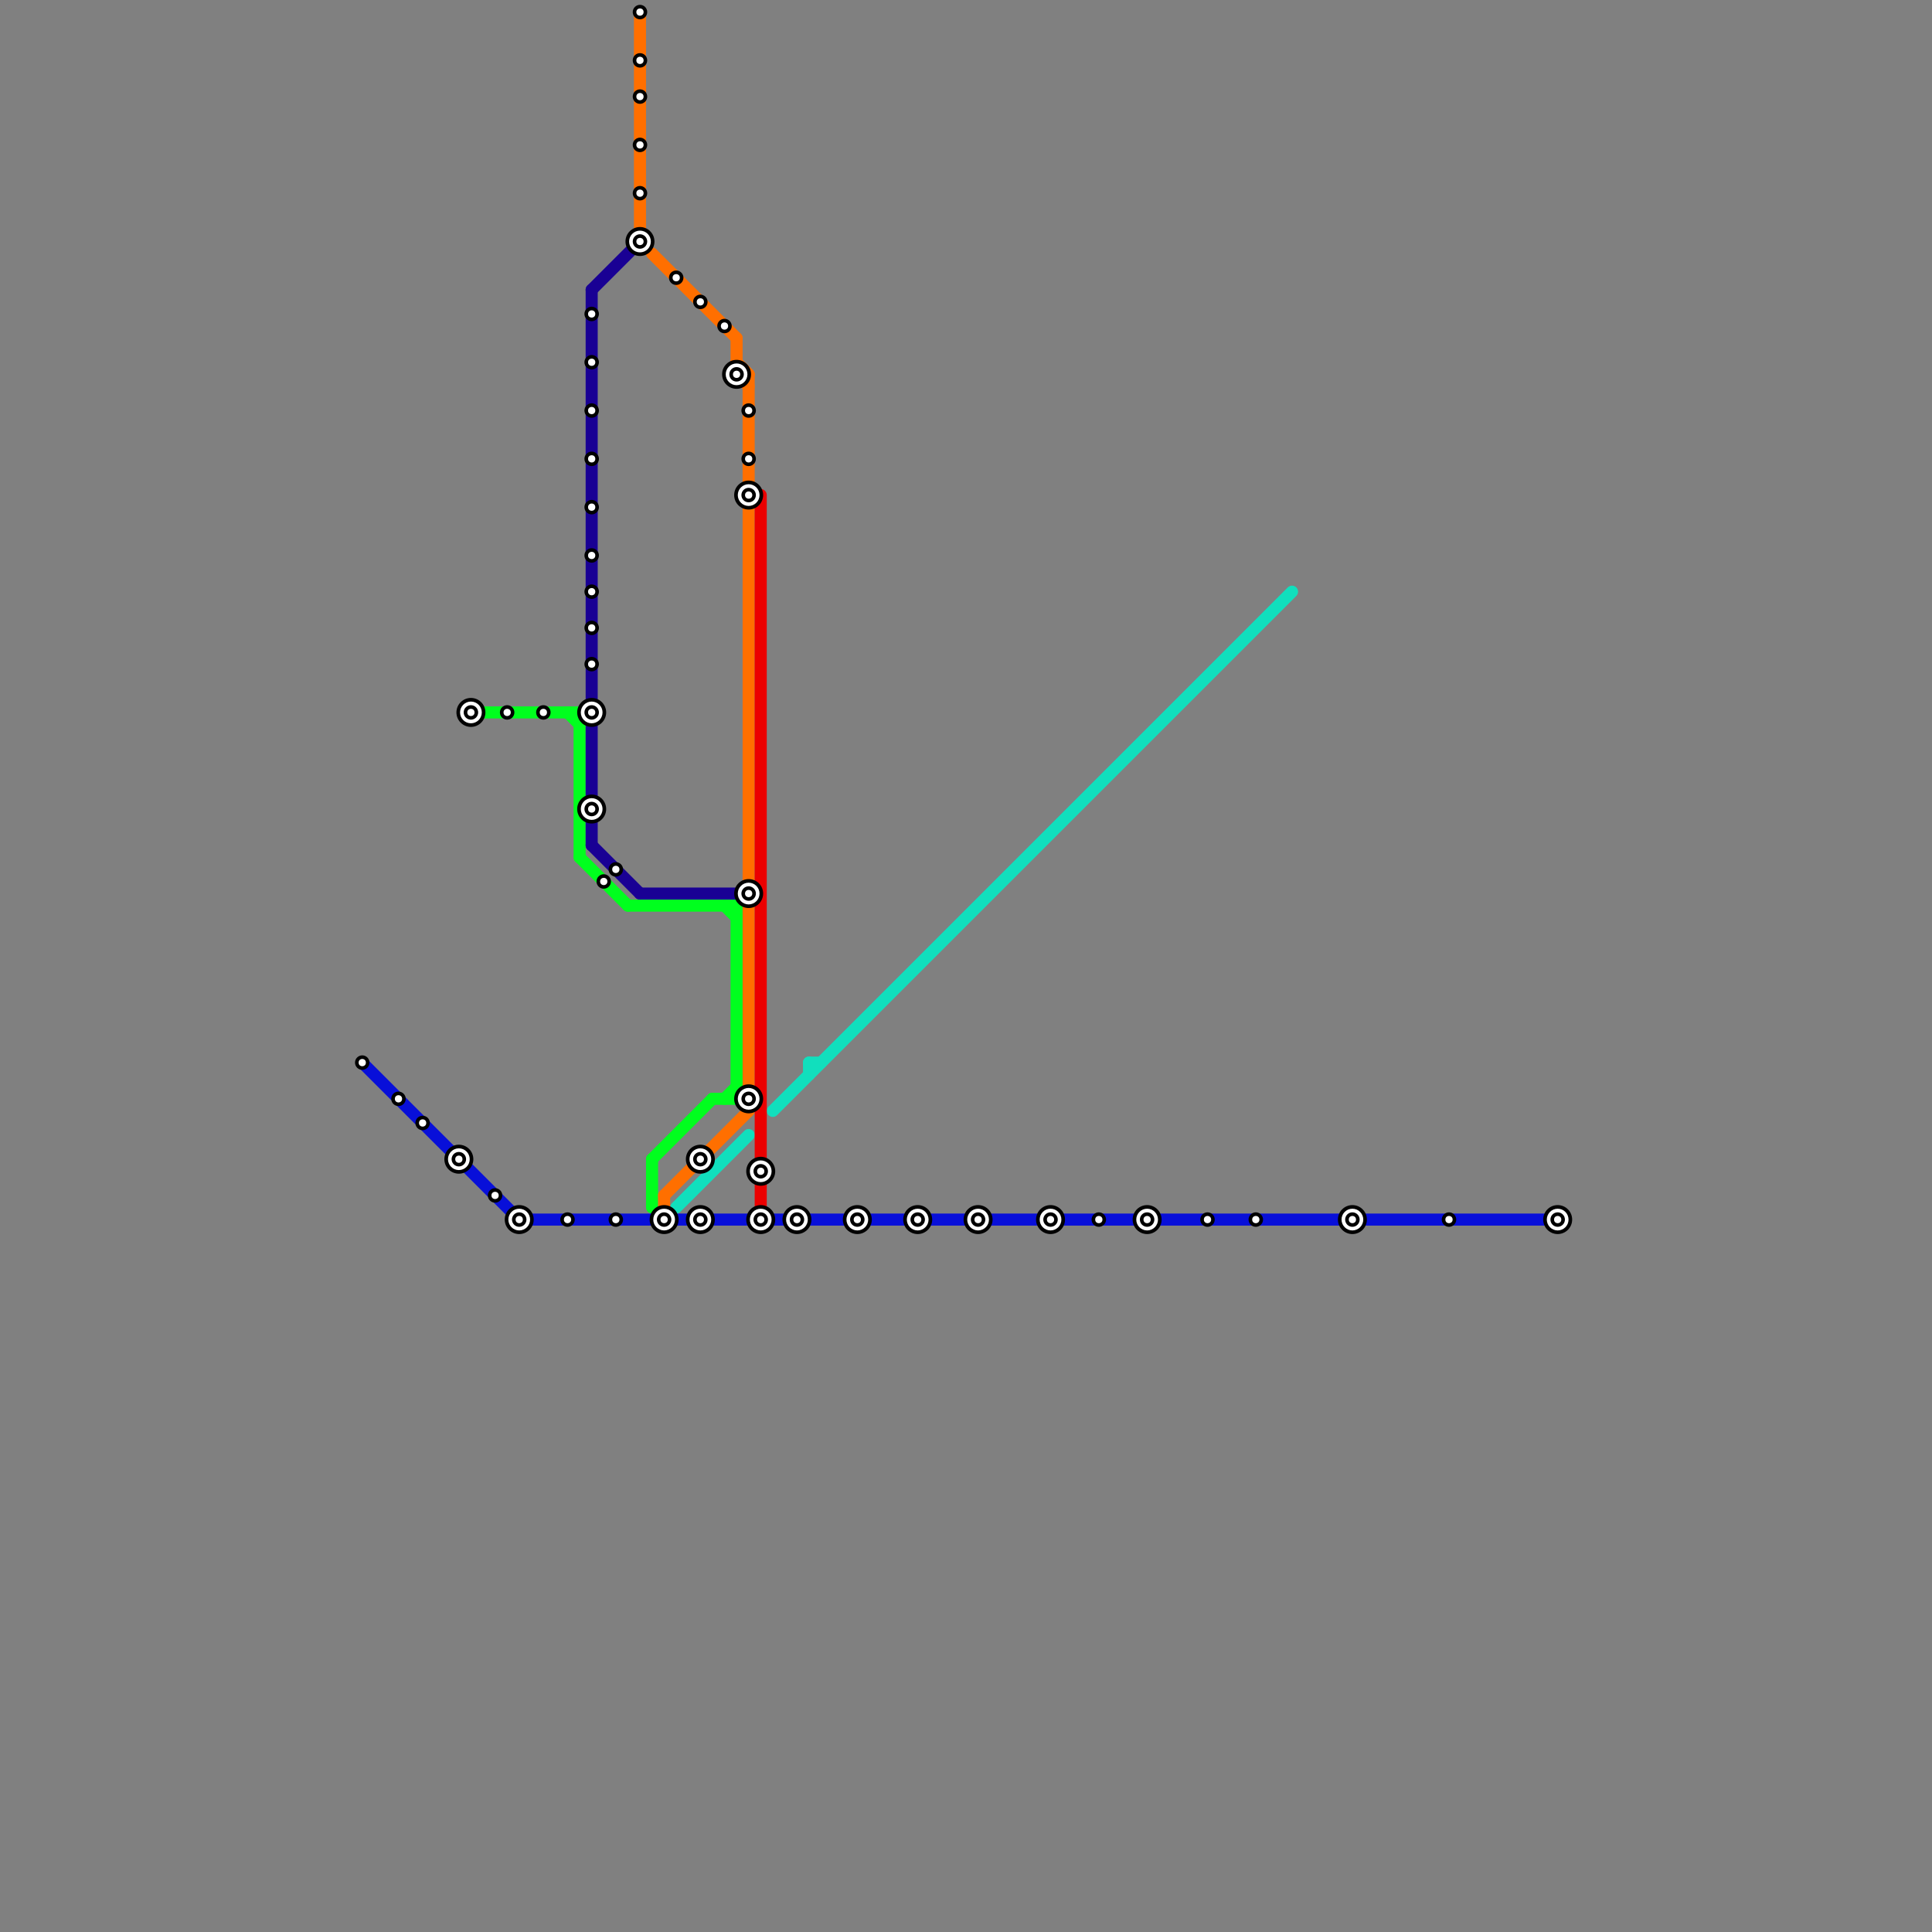 
<svg version="1.1" xmlns="http://www.w3.org/2000/svg" viewBox="0 0 160 160">
<rect x="0" y="0" width="160" height="160" fill="#808080" stroke="none"/>
<style>text { font: 1px Helvetica; font-weight: 600; white-space: pre; dominant-baseline: central; } line { stroke-width: 1; fill: none; stroke-linecap: round; stroke-linejoin: round; } .c0 { stroke: #080fd9 } .c1 { stroke: #11dfbd } .c2 { stroke: #00ff1e } .c3 { stroke: #190094 } .c4 { stroke: #ff6f00 } .c5 { stroke: #eb0000 }</style><defs><g id="wm-xf"><circle r="1.2" fill="#000"/><circle r="0.9" fill="#fff"/><circle r="0.6" fill="#000"/><circle r="0.3" fill="#fff"/></g><g id="wm"><circle r="0.6" fill="#000"/><circle r="0.3" fill="#fff"/></g></defs><line class="c0" x1="56" y1="101" x2="129" y2="101"/><line class="c0" x1="30" y1="88" x2="43" y2="101"/><line class="c0" x1="43" y1="101" x2="54" y2="101"/><line class="c1" x1="67" y1="88" x2="68" y2="88"/><line class="c1" x1="64" y1="92" x2="107" y2="49"/><line class="c1" x1="67" y1="88" x2="67" y2="89"/><line class="c1" x1="56" y1="100" x2="62" y2="94"/><line class="c2" x1="60" y1="91" x2="61" y2="90"/><line class="c2" x1="48" y1="71" x2="52" y2="75"/><line class="c2" x1="60" y1="75" x2="61" y2="76"/><line class="c2" x1="47" y1="59" x2="48" y2="60"/><line class="c2" x1="39" y1="59" x2="48" y2="59"/><line class="c2" x1="48" y1="59" x2="48" y2="71"/><line class="c2" x1="61" y1="75" x2="61" y2="91"/><line class="c2" x1="54" y1="96" x2="59" y2="91"/><line class="c2" x1="52" y1="75" x2="61" y2="75"/><line class="c2" x1="54" y1="96" x2="54" y2="100"/><line class="c2" x1="59" y1="91" x2="61" y2="91"/><line class="c3" x1="49" y1="24" x2="49" y2="70"/><line class="c3" x1="53" y1="74" x2="61" y2="74"/><line class="c3" x1="49" y1="24" x2="53" y2="20"/><line class="c3" x1="49" y1="70" x2="53" y2="74"/><line class="c4" x1="55" y1="99" x2="55" y2="101"/><line class="c4" x1="61" y1="31" x2="62" y2="32"/><line class="c4" x1="61" y1="30" x2="62" y2="31"/><line class="c4" x1="61" y1="28" x2="61" y2="31"/><line class="c4" x1="61" y1="31" x2="62" y2="31"/><line class="c4" x1="53" y1="1" x2="53" y2="19"/><line class="c4" x1="54" y1="21" x2="61" y2="28"/><line class="c4" x1="62" y1="31" x2="62" y2="92"/><line class="c4" x1="55" y1="99" x2="62" y2="92"/><line class="c5" x1="63" y1="41" x2="63" y2="100"/>

<use x="100" y="101" href="#wm"/><use x="104" y="101" href="#wm"/><use x="112" y="101" href="#wm-xf"/><use x="120" y="101" href="#wm"/><use x="129" y="101" href="#wm-xf"/><use x="30" y="88" href="#wm"/><use x="33" y="91" href="#wm"/><use x="35" y="93" href="#wm"/><use x="38" y="96" href="#wm-xf"/><use x="39" y="59" href="#wm-xf"/><use x="41" y="99" href="#wm"/><use x="42" y="59" href="#wm"/><use x="43" y="101" href="#wm-xf"/><use x="45" y="59" href="#wm"/><use x="47" y="101" href="#wm"/><use x="49" y="26" href="#wm"/><use x="49" y="30" href="#wm"/><use x="49" y="34" href="#wm"/><use x="49" y="38" href="#wm"/><use x="49" y="42" href="#wm"/><use x="49" y="46" href="#wm"/><use x="49" y="49" href="#wm"/><use x="49" y="52" href="#wm"/><use x="49" y="55" href="#wm"/><use x="49" y="59" href="#wm-xf"/><use x="49" y="67" href="#wm-xf"/><use x="50" y="73" href="#wm"/><use x="51" y="101" href="#wm"/><use x="51" y="72" href="#wm"/><use x="53" y="1" href="#wm"/><use x="53" y="12" href="#wm"/><use x="53" y="16" href="#wm"/><use x="53" y="20" href="#wm-xf"/><use x="53" y="5" href="#wm"/><use x="53" y="8" href="#wm"/><use x="55" y="101" href="#wm-xf"/><use x="56" y="23" href="#wm"/><use x="58" y="101" href="#wm-xf"/><use x="58" y="25" href="#wm"/><use x="58" y="96" href="#wm-xf"/><use x="60" y="27" href="#wm"/><use x="61" y="31" href="#wm-xf"/><use x="62" y="34" href="#wm"/><use x="62" y="38" href="#wm"/><use x="62" y="41" href="#wm-xf"/><use x="62" y="74" href="#wm-xf"/><use x="62" y="91" href="#wm-xf"/><use x="63" y="101" href="#wm-xf"/><use x="63" y="97" href="#wm-xf"/><use x="66" y="101" href="#wm-xf"/><use x="71" y="101" href="#wm-xf"/><use x="76" y="101" href="#wm-xf"/><use x="81" y="101" href="#wm-xf"/><use x="87" y="101" href="#wm-xf"/><use x="91" y="101" href="#wm"/><use x="95" y="101" href="#wm-xf"/>
</svg>

